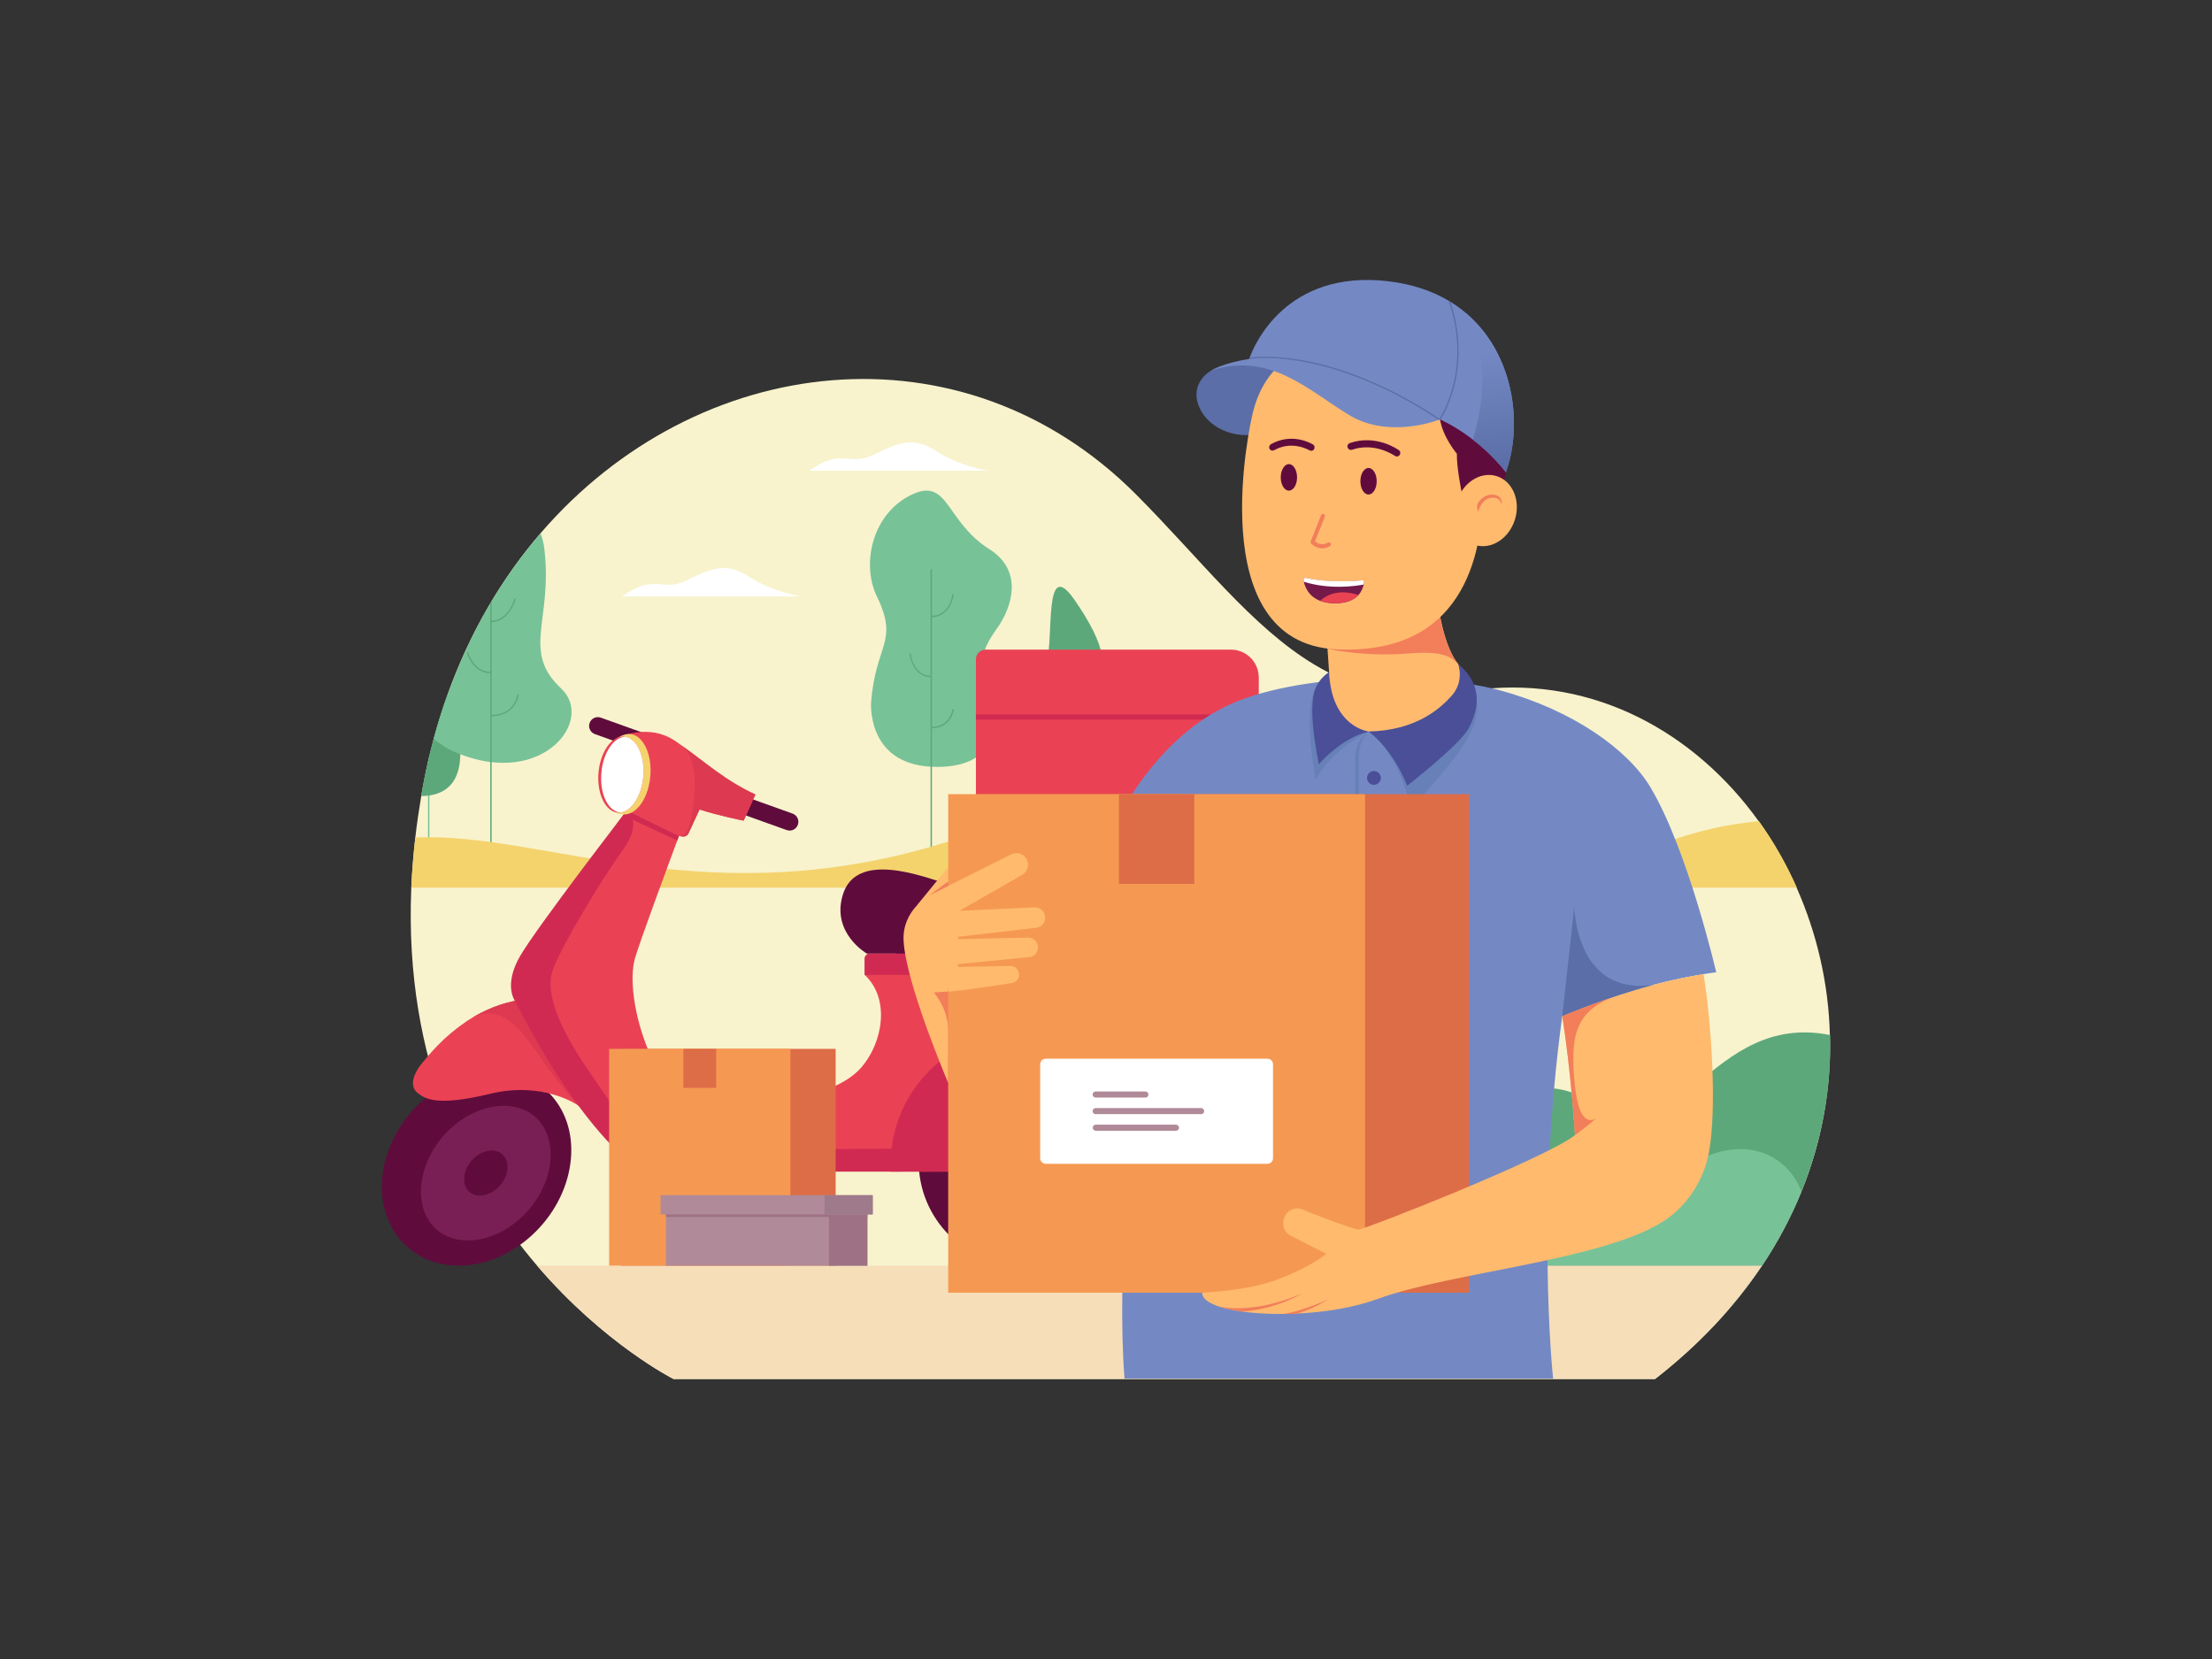 <?xml version="1.0" encoding="utf-8"?>
<!-- Generator: Adobe Illustrator 21.0.0, SVG Export Plug-In . SVG Version: 6.00 Build 0)  -->
<svg version="1.1" id="Layer_1" xmlns="http://www.w3.org/2000/svg" xmlns:xlink="http://www.w3.org/1999/xlink" x="0px" y="0px"
	 viewBox="0 0 1600 1200" style="enable-background:new 0 0 1600 1200;" xml:space="preserve">
<rect x="0" y="0" width="1600" height="1200" fill="#333333" stroke="none"/>
<style type="text/css">
	.st0{fill:#F8F3CD;}
	.st1{fill:#78C298;}
	.st2{fill:#5DA87B;}
	.st3{fill:#F4D36D;}
	.st4{fill:#F6DEB9;}
	.st5{fill:#5F0C3D;}
	.st6{fill:#7A1F55;}
	.st7{fill:#EA4254;}
	.st8{fill:#DD3A51;}
	.st9{fill:#D12A52;}
	.st10{fill:#FFFFFF;}
	.st11{fill:#5B6EA7;}
	.st12{fill:#FFBA6E;}
	.st13{fill:#F27E5A;}
	.st14{fill:#7489C4;}
	.st15{fill:#6780B7;}
	.st16{fill:#75194B;}
	.st17{fill:#EA4352;}
	.st18{fill:#4A4F97;}
	.st19{fill:#DD6D47;}
	.st20{fill:#F59952;}
	.st21{fill:#B08A99;}
	.st22{fill:none;stroke:#231F20;stroke-miterlimit:10;}
	.st23{fill:url(#SVGID_1_);}
	.st24{fill:#9E7284;}
	.st25{fill:#9E7A8A;}
</style>
<g>
	<path class="st0" d="M1303,862c-7.4,18.2-16.8,36.1-28.5,53.6c-6.9,10.3-14.6,20.5-23.1,30.4c-15.3,18-33.3,35.2-54.2,51.5h-710
		c0,0-49.9-25.1-98.6-81.9c-48.9-57-96.5-146-91.1-273.5c0.5-11.8,1.5-23.9,2.9-36.3c1.1-9.8,2.6-19.8,4.3-30
		c0.7-4.3,1.5-8.6,2.4-13c0.8-4,1.6-7.9,2.5-11.8c0.3-1.4,0.7-2.9,1-4.3c1-4.1,2-8.1,3.1-12.2c2.9-11,6.3-21.6,10-32
		c16.2-45.2,39.3-84.3,67.3-116.8c113.2-131.5,305.1-154.2,430.8-28c47.1,47.3,83.6,95.9,129.2,123.2c6.6,3.9,13.3,7.4,20.3,10.4
		c9.1,3.9,18.6,6.8,28.7,8.8c11.2,2.2,23.1,3.1,35.8,2.6c1.7-0.1,3.3-0.2,5-0.3c2.3-0.2,4.5-0.4,6.8-0.6c3.2-0.4,6.5-0.8,9.9-1.3
		c0.5-0.1,1-0.2,1.5-0.2c4-0.7,7.9-1.2,11.9-1.7c82.3-9.2,155.1,31.2,201.2,95.4c10.7,14.9,19.9,31,27.5,48.2
		c14.5,32.8,23.1,69,24,106.6C1324.7,785.9,1318.3,824.4,1303,862z"/>
	<g>
		<path class="st1" d="M630.1,507.9c0,0-3.6,44.3,43.5,46.7c47.1,2.3,51.6-30.6,41-52.7c-9-18.7-4.1-32.5,6.1-46.7
			c11.5-15.8,19.8-42.3-5.1-58c-32-20.2-29.3-52.5-56.6-39.2c-28.4,13.9-36,50.2-24.7,73.5C650.3,464.5,633.4,465.6,630.1,507.9z"/>
		<g>
			<path class="st2" d="M673.6,634.4c-0.3,0-0.5-0.2-0.5-0.5V412.1c0-0.3,0.2-0.5,0.5-0.5s0.5,0.2,0.5,0.5v221.7
				C674.1,634.1,673.9,634.4,673.6,634.4z"/>
		</g>
		<g>
			<path class="st2" d="M673.6,446.4c-0.3,0-0.5-0.2-0.5-0.5s0.2-0.5,0.5-0.5c5.6,0,9.9-2.6,12.7-7.6c2.1-3.8,2.6-7.7,2.6-7.8
				c0-0.3,0.3-0.5,0.6-0.4c0.3,0,0.5,0.3,0.4,0.6C689.8,430.3,687.9,446.4,673.6,446.4z"/>
		</g>
		<g>
			<path class="st2" d="M673.6,489.8c-13.8,0-15.7-16.6-15.7-16.8c0-0.3,0.2-0.5,0.4-0.5c0.3,0,0.5,0.2,0.5,0.4c0,0,0.4,4.1,2.5,8
				c2.7,5.2,6.8,7.9,12.2,7.9c0.3,0,0.5,0.2,0.5,0.5S673.9,489.8,673.6,489.8z"/>
		</g>
		<g>
			<path class="st2" d="M673.6,526.8c-0.3,0-0.5-0.2-0.5-0.5s0.2-0.5,0.5-0.5c13.6,0,15.3-12.4,15.3-12.6c0-0.3,0.3-0.5,0.6-0.4
				c0.3,0,0.5,0.3,0.4,0.6C689.9,513.5,688.1,526.8,673.6,526.8z"/>
		</g>
	</g>
	<path class="st2" d="M779.9,493.7c0,0-27.7,3.2-22.7-15s-2.2-76.6,19.8-45.1S807.6,491.7,779.9,493.7z"/>
	<path class="st2" d="M1274.4,915.5c-6.9,10.3-14.6,20.5-23.1,30.4c-68.3-4.3-160.2-10.2-160.2-10.2l-22.9-100.6
		c0,0,25.6-79.7,89.6-33.5c53.4,38.5,79.8-70.5,166-52.9C1325.2,803.9,1310.3,861.9,1274.4,915.5z"/>
	<path class="st1" d="M1303,862c-7.4,18.2-16.8,36.1-28.5,53.6h-236.6c18.7-109.6,111-25.9,176.7-68.8
		C1265.1,813.6,1295.6,840.4,1303,862z"/>
	<g>
		<g>
			<path class="st1" d="M310.6,546.6v66c0,0.3-0.2,0.5-0.5,0.5s-0.5-0.2-0.5-0.5v-61.7C309.9,549.5,310.3,548.1,310.6,546.6z"/>
		</g>
		<path class="st2" d="M323.6,502.5c-3.7,10.3-7,21-10,32c-1.1,4-2.1,8.1-3.1,12.2c-0.3,1.4-0.7,2.9-1,4.3
			c-0.9,3.9-1.7,7.8-2.5,11.8c-0.9,4.4-1.7,8.7-2.4,13c1.7,0,3.4-0.1,4.9-0.3c0.3,0,0.7-0.1,1-0.1
			C346.8,570.1,329.6,518.1,323.6,502.5z"/>
	</g>
	<g>
		<path class="st1" d="M355.6,551.3c-0.3,0-0.7-0.1-1-0.1c-9.1-1.2-19-4-29.5-9c0,0-5.1-2.8-11.4-7.6c9.7-36.1,23.6-68.9,40.9-98.1
			c0.3-0.6,0.7-1.1,1-1.7c10.6-17.7,22.5-34.1,35.4-49c1.3,3.4,2.3,7.3,2.8,11.8c6,51-16.8,73.4,12,100.3
			C427.1,517.7,401.8,556.6,355.6,551.3z"/>
		<g>
			<path class="st2" d="M355.6,434.7v201.1c0,0.3-0.2,0.5-0.5,0.5c-0.3,0-0.5-0.2-0.5-0.5V436.4
				C354.9,435.8,355.2,435.3,355.6,434.7z"/>
		</g>
		<g>
			<path class="st2" d="M355.1,450c-0.3,0-0.5-0.2-0.5-0.5s0.2-0.5,0.5-0.5c12.8,0,16.9-15.6,16.9-15.7c0.1-0.3,0.3-0.4,0.6-0.4
				c0.3,0.1,0.4,0.3,0.4,0.6C372.9,433.6,368.6,450,355.1,450z"/>
		</g>
		<g>
			<path class="st2" d="M355.1,487c-13.4,0-17.4-14.7-17.4-14.9c-0.1-0.3,0.1-0.5,0.4-0.6c0.3-0.1,0.5,0.1,0.6,0.4
				c0,0,1,3.6,3.5,7.1c3.3,4.7,7.7,7,13,7c0.3,0,0.5,0.2,0.5,0.5S355.4,487,355.1,487z"/>
		</g>
		<g>
			<path class="st2" d="M355.1,518.1c-0.3,0-0.5-0.2-0.5-0.5s0.2-0.5,0.5-0.5c7.2,0,12.6-2.4,16-7.2c2.6-3.6,3-7.2,3-7.2
				c0-0.3,0.3-0.5,0.6-0.4c0.3,0,0.5,0.3,0.4,0.6C375.1,503,373,518.1,355.1,518.1z"/>
		</g>
	</g>
	<path class="st3" d="M1299.7,642.1H297.5c0.5-11.8,1.5-23.9,2.9-36.3c94.3-4.3,213.1,59,390.6,1.3c152.7-49.7,407.8,42.8,512,3
		c23.8-9.1,47-14.1,69.3-16.1C1282.9,608.8,1292.1,624.9,1299.7,642.1z"/>
	<path class="st4" d="M1274.4,915.5c-19.4,29-44.9,56.6-77.3,81.9h-710c0,0-49.9-25.1-98.6-81.9H1274.4z"/>
	<g>
		<path class="st5" d="M569,600.4l-33.8-12.1l4.3-11.9l33.8,12.1c3.3,1.2,5,4.8,3.8,8.1l0,0C575.9,599.9,572.3,601.6,569,600.4z"/>
		<path class="st5" d="M464,543.1L430.3,531c-3.3-1.2-5-4.8-3.8-8.1l0,0c1.2-3.3,4.8-5,8.1-3.8l33.8,12.1L464,543.1z"/>
		<circle class="st5" cx="740" cy="840.1" r="75.5"/>
		<circle class="st6" cx="740" cy="840.1" r="51.5"/>
		<path class="st5" d="M412,845.2c-7.1,38.8-43,70.3-80.2,70.3s-61.5-31.5-54.4-70.3c7.1-38.8,43-70.3,80.2-70.3
			S419.1,806.4,412,845.2z"/>
		<path class="st6" d="M338.5,897.2c-10.8,0-19.8-3.9-26-11.3c-7-8.4-9.5-20.3-7.1-33.4c5.2-28.5,32.2-52.6,58.9-52.6
			c10.8,0,19.8,3.9,26,11.3c7,8.4,9.5,20.3,7.1,33.4C392.2,873.1,365.2,897.2,338.5,897.2z"/>
		<path class="st5" d="M347.1,864.8c-3.6,0-6.7-1.3-8.7-3.8c-2.4-2.8-3.2-6.8-2.4-11.2c1.7-9.6,10.8-17.6,19.7-17.6
			c3.6,0,6.7,1.3,8.7,3.8c2.4,2.8,3.2,6.8,2.4,11.2C365.1,856.7,356,864.8,347.1,864.8z"/>
		<path class="st7" d="M418.5,799.8C418.5,799.8,418.5,799.8,418.5,799.8c-0.6-0.4-25.4-18-64.1-8.6c-39.2,9.5-47.1,3.2-51.9-0.3
			c-4.9-3.5-6.1-10.9,2.8-21.9c5.6-6.9,15.8-19.1,30.7-29.2l0,0c0.2-0.2,0.5-0.3,0.7-0.5c0.1,0,0.2-0.1,0.2-0.2
			c0.9-0.6,1.7-1.1,2.6-1.7c0,0,0.1-0.1,0.2-0.1c10.1-6.4,22.2-11.7,36.3-14C416.5,716.6,418.5,799.8,418.5,799.8z"/>
		<path class="st8" d="M418.5,799.8C418.5,799.8,418.5,799.8,418.5,799.8c-0.4-0.4-10.8-10.7-27.1-34.2c-16-23-30.3-41.1-51.7-28.3
			c10.1-6.4,22.2-11.7,36.3-14C416.5,716.6,418.5,799.8,418.5,799.8z"/>
		<path class="st7" d="M861.2,846.7c0,0-152.2,0.6-195.1,0.8c-9.2,0-14.8-10.4-14.8-10.4s-174.4,0.8-185.9-9.5
			c-11.5-10.3-66.2-77.3-74.2-102.2c-8.1-24.9,18.5-60.2,27.3-82.7c7.1-18.1,25.3-43.7,32.2-53c1.7-2.3,2.7-3.6,2.7-3.6l39.3,14.2
			c0,0-1.1,2.9-2.8,7.6c-7.4,20-27.2,73.3-30.7,85.6c-3.8,13.3-1.3,40.7,10.8,68.7c12.1,27.9,25.2,36,49.4,35.9
			c24.2-0.2,81.3-0.4,103.7-26.1c15.2-17.5,21.2-49.2,2.4-66.8v-11.7c0-2,1.6-3.7,3.7-3.7h175.5l5.5,15.3L861.2,846.7z"/>
		<path class="st9" d="M492.7,600.4c0,0-1.1,2.9-2.8,7.6l-39.1-18.2c1.7-2.3,2.7-3.6,2.7-3.6L492.7,600.4z"/>
		<path class="st9" d="M688.1,847.5H476.5c-9,0-17.6-3.3-24.2-9.3c-15.8-14.2-45.7-47.1-79.8-114.2c0,0-8.5-11.2,3.6-32.3
			c12.2-21.1,77.3-105.5,77.3-105.5s12.2,7.9-3,28.8c-15.1,20.8-44.2,69-50.6,86.8c-4.6,13,0.2,35.5,26.5,73.4
			c26.3,37.9,33.6,56.5,74.5,56.4c40.4,0,154.9-0.8,187.2-1c4.7,0,8.5,3.8,8.5,8.5l0,0C696.6,843.7,692.8,847.5,688.1,847.5z"/>
		<path class="st7" d="M546.4,574.7l-8.5,18.9c0,0-18.2-3.6-31.9-8.1c0,0-6.3,13.7-7.9,17.1c-1.3,2.7-3.6,3-6.8,2c0,0-0.1,0-0.1,0
			c-0.8-0.3-1.6-0.6-2.5-1c-4.5-2.2-35.3-17.3-35.3-17.3l-3.2-23.6l-4.1-28.7c0,0,22.4-11.7,42.5,2.1c1.5,1,3,2.1,4.4,3.1
			C510.4,551.5,524.3,564.5,546.4,574.7z"/>
		<path class="st3" d="M470.5,560c-0.9,16.1-9.4,29.1-18.9,29.1s-16.5-13-15.6-29.1c0.9-16.1,9.4-29.1,18.9-29.1
			S471.4,544,470.5,560z"/>
		<polygon class="st3" points="444.2,587.2 448.5,588.7 449.7,585.7 444.3,584.9 		"/>
		<polygon class="st3" points="445.6,534.1 450.1,532 452.8,533.9 448.3,534.7 		"/>
		<path class="st7" d="M465.4,560.3c-0.8,14.6-8.3,26.6-16.8,27.4c-0.3,0-0.7,0.1-1,0.1c-9,0-15.6-12.3-14.8-27.5
			c0.9-15.2,8.8-27.5,17.8-27.5c0.3,0,0.7,0,1,0.1C460.1,533.7,466.2,545.7,465.4,560.3z"/>
		<path class="st10" d="M465.4,560.3c-0.8,14.6-8.3,26.6-16.8,27.4c-8.5-0.9-14.6-12.8-13.7-27.4c0.8-14.6,8.3-26.6,16.9-27.4
			C460.1,533.7,466.2,545.7,465.4,560.3z"/>
		<path class="st5" d="M804.6,647.3H648.2v42.5h156.4c11.7,0,21.3-9.5,21.3-21.3v0C825.9,656.8,816.3,647.3,804.6,647.3z"/>
		<path class="st5" d="M678.8,665.7l-9.7,24.1h-42c0,0-25.9-14.7-17.5-42.5c9.6-31.9,56.8-13.7,74.4-8.3c17.6,5.4,71.9,8.3,93,8.3
			L678.8,665.7z"/>
		<path class="st9" d="M835.7,842.2c0,1.5,0,3-0.1,4.5c-24.9,0.1-148.2,0.6-191.2,0.8c-0.1-1.8-0.2-3.5-0.2-5.3
			c0-52.9,42.9-95.7,95.7-95.7C792.9,746.5,835.7,789.3,835.7,842.2z"/>
		<path class="st7" d="M861.2,846.7l-12.8-6.6l-39.3-134.9l-4.5-15.3c0,0,6.9,5,16.9,15.3c14.9,15.4,36.5,42.7,52,82.8
			C897.3,849.7,861.2,846.7,861.2,846.7z"/>
		<path class="st9" d="M821.4,705.2h-196v-11.7c0-2,1.6-3.7,3.7-3.7h175.5C804.6,689.8,811.5,694.8,821.4,705.2z"/>
		<path class="st8" d="M546.4,574.7l-8.5,18.9c0,0-18.2-3.6-31.9-8.1c0,0-6.3,13.7-7.9,17.1c-1.3,2.7-3.6,3-6.8,2
			c0.7,0.1,3.7,0.2,6.4-5.3c3-6.3,11.3-48-4.7-60.1C510.4,551.5,524.3,564.5,546.4,574.7z"/>
	</g>
	<path class="st7" d="M890.4,469.9H712.9c-3.9,0-7,3.1-7,7v175h184.6c11,0,20-9,20-20v-142C910.4,478.9,901.5,469.9,890.4,469.9z"/>
	<rect x="705.9" y="516.7" class="st9" width="205.2" height="3.8"/>
	<g>
		<path class="st11" d="M876.1,268c0,0-16,8.6-8.8,26.1c7.2,17.5,30.7,25.3,48.7,17.8s22.2-46,22.2-46S899.4,256.3,876.1,268z"/>
		<polygon class="st12" points="663.3,654.8 685.9,627.1 685.9,646.3 		"/>
		<polygon class="st13" points="672.2,647.7 685.9,637.5 685.9,647.1 		"/>
		<path class="st14" d="M1241.4,703.3c0,0-3.2,0.3-9.1,1.3c-3.3,0.5-7.4,1.3-12.2,2.2c-1.3,0.3-2.7,0.5-4.1,0.8
			c-2.3,0.5-4.7,1-7.2,1.6c-0.8,0.2-1.5,0.4-2.3,0.5c-0.7,0.1-1.3,0.3-2,0.5c-2.5,0.6-5,1.2-7.7,1.9c-2.5,0.7-5.2,1.4-7.8,2.1
			c-1.3,0.4-2.7,0.8-4.1,1.2c-1.4,0.4-2.8,0.8-4.3,1.3c-2,0.6-3.9,1.2-5.8,1.8c-0.9,0.3-1.8,0.6-2.7,0.9c-1.3,0.4-2.6,0.8-3.9,1.3
			c-1.6,0.5-3.1,1-4.6,1.5c-0.8,0.3-1.5,0.5-2.3,0.8c-0.9,0.3-1.9,0.7-2.8,1c-2,0.7-3.9,1.4-5.8,2.1c-1,0.4-2,0.7-2.9,1.1
			c-0.5,0.2-1.1,0.4-1.6,0.6c-1.6,0.6-3.1,1.2-4.5,1.7c-0.1,0-0.2,0.1-0.3,0.1c-0.8,0.3-1.6,0.6-2.4,0.9c0,0,0,0,0,0
			c-0.4,0.2-0.8,0.3-1.2,0.5c-0.1,0-0.1,0-0.2,0.1c-0.3,0.1-0.7,0.3-1,0.4c-0.4,0.2-0.8,0.3-1.2,0.5c-0.3,0.1-0.7,0.3-1,0.4
			c-0.4,0.2-0.9,0.3-1.3,0.5c-0.1,0-0.2,0.1-0.4,0.1c-0.4,0.2-0.8,0.3-1.1,0.5c-0.2,0.1-0.3,0.1-0.4,0.2c-2,0.8-3.2,1.3-3.2,1.3
			c-4.6,33.8-7.4,66.5-9,96.6c-1.5,29.4-1.9,56.5-1.7,79.7c0,1.4,0,2.7,0.1,4c0.6,50.1,4,81.9,4,81.9h-310
			c-1.5-19.2-1.9-40.4-1.6-62.4c0.1-6.4,0.2-12.9,0.5-19.5c0.8-24.5,2.3-49.6,4.3-73.8c0.7-8.1,1.3-16,2.1-23.8
			c0.1-1.4,0.3-2.9,0.4-4.3c0.2-2.6,0.5-5.1,0.7-7.7c0.1-1.4,0.3-2.9,0.4-4.3c0.2-2.6,0.5-5.1,0.8-7.7c0.2-1.4,0.3-2.9,0.5-4.3
			c0.9-8.3,1.8-16.2,2.6-23.8c5.3-46.1,10.3-78.3,10.3-78.3l-56-19c0,0,8.6-38.1,31-78.2c3-5.3,6.1-10.6,9.6-15.9
			c18.8-28.7,45-56,80.6-68.7c16.1-5.8,34.8-9.7,54.1-12.1c0,0,0,0,0,0c2.6-0.3,5.3-0.6,8-0.9c0,0,0.1,0,0.1,0
			c6.4-0.7,13-1.1,19.5-1.5c26-1.3,51.8-0.3,73.9,2.6c0.8,0.1,1.5,0.2,2.2,0.3c3,0.4,6,0.9,8.8,1.4c5.2,0.9,10.1,1.9,14.7,3
			c1.7,0.4,3.4,0.8,5,1.3c51.8,14.2,91.7,42.6,108,70C1221,615.1,1241.4,703.3,1241.4,703.3z"/>
		<path class="st15" d="M989.9,529.2c0,0-6.9,5.9-7.1,17.9s0,34,0,34h-2.5v-33.6C980.3,547.5,980.3,534.8,989.9,529.2z"/>
		<path class="st15" d="M1068.2,506.6c0,0,5,15-16.9,42.7c-16.2,20.5-31,35.8-31,35.8s-6.2-37.5-30.4-55.9c0,0-26.6,12.7-38.1,34.9
			c0,0-11.2-53,2-70.5c0,0,33.7,10.5,51.7,7S1068.2,506.6,1068.2,506.6z"/>
		<path class="st12" d="M989.9,529.2c-29.1-6.2-28.1-36.9-28.1-36.9l-1.6-23.2l-0.5-7.2c0,0,24.3-24.9,46.2-39.4
			c6.7-4.5,13.2-7.9,18.7-9.4c7-1.9,12.4-0.5,14.4,6.5c0.6,2,0.9,4.5,0.9,7.5c0,3.7,0,7.3,0.5,10.9c4.5,31.1,13.4,41.2,14.5,42.4
			c0,0,0.1,0.1,0.1,0.1C1071.5,543.9,1012.1,534,989.9,529.2z"/>
		<path class="st13" d="M1054.7,480.3c-3.6-3.3-7.8-10-35.2-7.7c-34.3,2.8-59.4-3.4-59.4-3.4c-4.8-21.7,18.5-39.5,45.7-46.6
			c10.9-2.9,22.4-4,33-2.9c0.6,2,0.9,4.5,0.9,7.5c0,3.7,0,7.3,0.5,10.9C1044.7,469,1053.6,479.2,1054.7,480.3z"/>
		<path class="st12" d="M905.6,301.2c0,0-38.1,164,61.3,168.5c97.4,4.4,105.8-78,105.8-115.9c0-79.1-28.1-104.8-77-107.8
			C943.1,242.8,914.1,261.8,905.6,301.2z"/>
		<g>
			<path class="st5" d="M976.8,325.4c0.4,0.1,0.8,0,1.2-0.1c16.5-5.7,30.7,4.3,30.9,4.4c1.1,0.8,2.7,0.6,3.5-0.6
				c0.8-1.1,0.6-2.7-0.6-3.5c-0.7-0.5-16.4-11.7-35.5-5.1c-1.3,0.5-2,1.9-1.5,3.2C975.1,324.6,975.9,325.3,976.8,325.4z"/>
		</g>
		<g>
			<path class="st5" d="M920.2,325.9c0.5,0,1,0,1.5-0.3c13.1-7.3,25.2,0,25.4,0.1c1.2,0.7,2.7,0.4,3.4-0.8c0.7-1.2,0.4-2.7-0.8-3.4
				c-0.6-0.4-14.8-9-30.4-0.2c-1.2,0.7-1.6,2.2-1,3.4C918.7,325.4,919.4,325.8,920.2,325.9z"/>
		</g>
		<ellipse class="st5" cx="989.9" cy="348.1" rx="5.9" ry="9.6"/>
		<ellipse class="st5" cx="932.3" cy="345.3" rx="5.9" ry="9.6"/>
		<path class="st16" d="M942.9,419.4c0.1,0.4,0.1,0.9,0.2,1.4c0.9,4,3.5,10.6,11.8,13.8c2.7,1,5.9,1.7,9.8,1.8
			c9.3,0.2,14.7-2.6,17.8-5.9c2.4-2.6,3.4-5.5,3.9-7.6c0.1-0.6,0.2-1.2,0.3-1.6c0.1-0.8-0.6-1.5-1.4-1.4c-5.4,0.5-24.9,1.8-40.8-1.8
			C943.6,417.7,942.8,418.5,942.9,419.4z"/>
		<path class="st10" d="M942.9,419.4c0.1,0.4,0.1,0.9,0.2,1.4c18.9,5.9,37.5,3.1,43.3,2c0.1-0.6,0.2-1.2,0.3-1.6
			c0.1-0.8-0.6-1.5-1.4-1.4c-5.4,0.5-24.9,1.8-40.8-1.8C943.6,417.7,942.8,418.5,942.9,419.4z"/>
		<path class="st17" d="M954.9,434.5c2.7,1,5.9,1.7,9.8,1.8c9.3,0.2,14.7-2.6,17.8-5.9C977.3,428.6,964.8,425.7,954.9,434.5z"/>
		<g>
			<path class="st13" d="M954.7,396.5c2.1,0.4,4.6,0.1,7.2-1.4c0.7-0.4,1-1.3,0.6-2c-0.4-0.7-1.3-1-2-0.6c-4.4,2.5-7.9,0.2-9.3-0.9
				l7.1-17.9c0.3-0.8-0.1-1.6-0.8-1.9c-0.8-0.3-1.6,0.1-1.9,0.8l-7.5,18.9c-0.2,0.5-0.1,1.1,0.3,1.6
				C949.4,394.3,951.8,396,954.7,396.5z"/>
		</g>
		<path class="st18" d="M1054.8,480.4c0,0,4.6,12.4-4.8,22.9c-8.3,9.3-26,25.2-60.2,25.8c0,0,16.1,10.2,28.1,39.2
			c0,0,38.3-29.8,44.4-41.5C1068.4,515.3,1074.3,496.4,1054.8,480.4z"/>
		<path class="st18" d="M989.9,529.2c0,0-27-3.5-28.5-43c0,0-9.7,5.3-11.5,17.8c-1.9,12.7,0.3,29.1,4,48.8
			C953.8,552.8,970.4,533.6,989.9,529.2z"/>
		<g>
			
				<rect x="705.9" y="574.4" transform="matrix(-1 -4.490065e-11 4.490065e-11 -1 1768.563 1509.437)" class="st19" width="356.8" height="360.6"/>
			
				<rect x="685.9" y="574.4" transform="matrix(-1 -4.192081e-11 4.192081e-11 -1 1673.259 1509.437)" class="st20" width="301.5" height="360.6"/>
			
				<rect x="809.4" y="574.4" transform="matrix(-1 -4.489221e-11 4.489221e-11 -1 1673.259 1213.73)" class="st19" width="54.5" height="64.9"/>
		</g>
		<path class="st12" d="M1236.3,832.6c-6.2,35.1-32.7,50.5-32.7,50.5c-44,28.7-154.7,37.2-206.9,56.4c-17.2,6.3-38.3,9.7-58.3,10.6
			c-3.6,0.2-7.2,0.3-10.7,0.3c-10.5,0.1-20.5-0.5-29.1-1.7c-6.6-0.9-12.3-2.2-17-3.7c-0.1,0-0.1,0-0.1,0c-7.6-2.6-12.1-6-11.9-10
			c0,0,32.5-0.9,55.8-10c25-9.8,33.9-18.1,33.9-18.1l-26.4-13.5c-4.5-2.7-6.1-8.5-3.4-13.9c2.4-4.9,8.3-6.6,12.8-4.6
			c14.2,6,37.4,14.3,40.2,14.5c3.8,0.3,135.3-51.4,156.7-68.3c0,0-0.7-11.6-2.2-28.2c-1.5-16.6-3.8-38-7-57.8
			c0,0,16.7-7.2,38.1-14.3l1.1-0.4c3.7-1.2,7.5-2.4,11.3-3.6c23-7,41.4-10.5,51.7-12.2C1238.1,740.9,1241.8,801.4,1236.3,832.6z"/>
		<path class="st11" d="M1196.8,712.2c-5.1,1.3-10.5,2.8-16.2,4.6c-27.1,8.2-50.6,18.3-50.6,18.3l8.7-78.9
			C1138.8,656.3,1139.8,721.4,1196.8,712.2z"/>
		<path class="st12" d="M672.2,647.7l59.2-29.7c4.3-2.2,9.6-0.3,11.5,4.2l0,0c1.7,3.9,0.2,8.5-3.5,10.6l-45.5,26l54.5-2.5
			c4.1-0.1,7.5,3,7.6,7.1l0,0.1c0.1,3.9-2.7,7.2-6.6,7.6l-56.4,6.5l0.1,1.7l50.5-1.1c4-0.1,7.3,3.2,7.2,7.3l0,0
			c-0.1,3.6-2.9,6.5-6.4,6.8l-51.7,5.1l0.4,2l37.6-0.7c3.5-0.1,6.3,2.7,6.4,6.2l0,0c0,3.1-2.2,5.8-5.3,6.2
			c-10.9,1.7-35.6,5.4-45.8,6.2L672.2,647.7z"/>
		<path class="st12" d="M672.2,647.7c0,0-19.8,10.6-18.6,32.8c1.7,31.4,32.3,102.9,32.3,102.9l0-66.2l-6.3-67.4L672.2,647.7z"/>
		<path class="st13" d="M941.6,935.7c-0.6,0.4-18.9,11.4-43,13c-6.6-0.9-12.3-2.2-17-3.7C883.6,945.5,906.8,950.7,941.6,935.7z"/>
		<path class="st13" d="M1154.8,808.5c-4.9,4.9-15.6,12.6-15.6,12.6s-0.7-11.6-2.2-28.2c-1.5-16.6-3.8-38-7-57.8
			c0,0,16.7-7.2,38.1-14.3c-30.2,10.7-32.3,31.2-28.9,64.8C1142.6,817.9,1153.7,809.4,1154.8,808.5z"/>
		<path class="st13" d="M685.9,717.2l-10.5,0.7c0,0,10.5,11.2,10.5,27.8V717.2z"/>
		<circle class="st18" cx="993.8" cy="562.7" r="5"/>
		<path class="st13" d="M961.6,939.2c-10.4,6.8-17.1,8.8-23.2,11c-3.6,0.2-7.2,0.3-10.7,0.3C939.2,949.1,958.3,941.3,961.6,939.2z"
			/>
		<path class="st10" d="M916.8,841.8H756.4c-2.2,0-4-1.8-4-4v-68c0-2.2,1.8-4,4-4h160.4c2.2,0,4,1.8,4,4v68
			C920.8,840,919,841.8,916.8,841.8z"/>
		<path class="st21" d="M828.5,793.9h-36c-1.2,0-2.2-1-2.2-2.2l0,0c0-1.2,1-2.2,2.2-2.2h36c1.2,0,2.2,1,2.2,2.2l0,0
			C830.7,793,829.7,793.9,828.5,793.9z"/>
		<path class="st21" d="M868.8,805.9h-76.3c-1.2,0-2.2-1-2.2-2.2l0,0c0-1.2,1-2.2,2.2-2.2h76.3c1.2,0,2.2,1,2.2,2.2l0,0
			C871,805,870,805.9,868.8,805.9z"/>
		<path class="st21" d="M850.6,817.9h-58c-1.2,0-2.2-1-2.2-2.2l0,0c0-1.2,1-2.2,2.2-2.2h58c1.2,0,2.2,1,2.2,2.2l0,0
			C852.8,817,851.8,817.9,850.6,817.9z"/>
		<path class="st5" d="M1057.2,355.7c0,0-3.6-17.3-3.4-27.5c0,0-10.2-12-12.2-24.9c-2-12.9,50.6,10.1,47.6,38.3
			C1086.3,369.8,1057.2,355.7,1057.2,355.7z"/>
		
			<ellipse transform="matrix(0.296 -0.955 0.955 0.296 403.999 1286.641)" class="st12" cx="1075" cy="369.2" rx="26.1" ry="22"/>
		<path class="st14" d="M1089.2,341.6c0,0-17.2-23.7-46.8-37.9c0,0,0,0,0,0c-0.1,0-0.2-0.1-0.3-0.2c-0.2-0.1-0.3-0.1-0.4-0.2v0h0
			c-0.1,0-0.4,0.2-1,0.4c-6.1,2.2-38.1,12.6-64.7-3.4c-29.5-17.8-57.3-46.1-99.8-32.3c0.4-0.3,7.8-5.2,27.4-8.4c0,0,0,0,0-0.1
			c0.1-0.1,0.2-0.5,0.4-1c3.1-8.6,26.1-63.6,99.9-55.1c17.3,2,31.9,7,43.9,14.1c0.5,0.3,0.9,0.5,1.4,0.8
			C1094.4,246.3,1102.7,304.5,1089.2,341.6z"/>
		<g>
			<path class="st11" d="M1042.4,303.7c-0.1,0-0.2-0.1-0.3-0.2c-0.2-0.1-0.3-0.1-0.4-0.2v0h0c-0.1,0-0.4,0.2-1,0.4
				c-43-28.5-78.6-38.9-101-42.6c-18.1-3-30.6-2.2-36-1.5c0.1-0.1,0.2-0.5,0.4-1c5.7-0.6,18.2-1.3,35.8,1.6
				c22.5,3.7,58.3,14.2,101.5,42.8c0.3,0.2,0.6,0.4,0.8,0.6C1042.2,303.5,1042.3,303.6,1042.4,303.7z"/>
		</g>
		<path class="st22" d="M1047.1,217.2"/>
		<g>
			<path class="st11" d="M1042.1,303.5C1042.1,303.5,1042,303.5,1042.1,303.5C1042,303.5,1042,303.5,1042.1,303.5l-0.5-0.2h0
				l-0.4-0.2c0-0.1,0.1-0.1,0.1-0.2c21.6-37.9,10.2-75.3,6.5-85.4c0.5,0.3,0.9,0.5,1.4,0.8C1053.2,230.1,1063.1,266.6,1042.1,303.5z
				"/>
		</g>
		<linearGradient id="SVGID_1_" gradientUnits="userSpaceOnUse" x1="1082.753" y1="336.209" x2="1074.753" y2="253.709">
			<stop  offset="0" style="stop-color:#5B6EA7"/>
			<stop  offset="1" style="stop-color:#7489C4"/>
		</linearGradient>
		<path class="st23" d="M1059.7,226c1.2,1.6,23.5,33.8,5.6,91.9c15.4,11.9,24,23.7,24,23.7C1101.5,307.6,1095.6,255.9,1059.7,226z"
			/>
		<path class="st13" d="M1069.2,363.7c0,0,3.5-6.4,10.9-5.9c7.8,0.6,6,7.9,6,7.9s0.1-6.4-7.2-5.7c-7.6,0.7-9.7,10.2-9.7,10.2
			S1067.4,367.1,1069.2,363.7z"/>
	</g>
	<g>
		
			<rect x="449.3" y="758.6" transform="matrix(-1 -4.489665e-11 4.489665e-11 -1 1053.752 1674.074)" class="st19" width="155.1" height="156.8"/>
		
			<rect x="440.6" y="758.6" transform="matrix(-1 -4.192037e-11 4.192037e-11 -1 1012.313 1674.074)" class="st20" width="131.1" height="156.8"/>
		
			<rect x="494.3" y="758.6" transform="matrix(-1 -4.478652e-11 4.478652e-11 -1 1012.313 1545.499)" class="st19" width="23.7" height="28.2"/>
	</g>
	<g>
		<rect x="481.7" y="871.4" class="st21" width="145.7" height="44.1"/>
		<rect x="481.7" y="871.4" class="st24" width="145.7" height="8.9"/>
		<rect x="599.6" y="871.4" class="st24" width="27.8" height="44.1"/>
		<rect x="477.8" y="864.5" class="st21" width="153.4" height="13.9"/>
		<rect x="596.4" y="864.5" class="st25" width="34.9" height="13.9"/>
	</g>
	<path class="st10" d="M450.1,431.4h129.3c0,0-20.3-3-37.7-14.3c-17.3-11.3-28.3-5.3-45.7,3C478.7,428.4,473.7,414.4,450.1,431.4z"
		/>
	<path class="st10" d="M585.4,340.5h129.3c0,0-20.3-3-37.7-14.3c-17.3-11.3-28.3-5.3-45.7,3C614.1,337.5,609.1,323.5,585.4,340.5z"
		/>
</g>
</svg>
